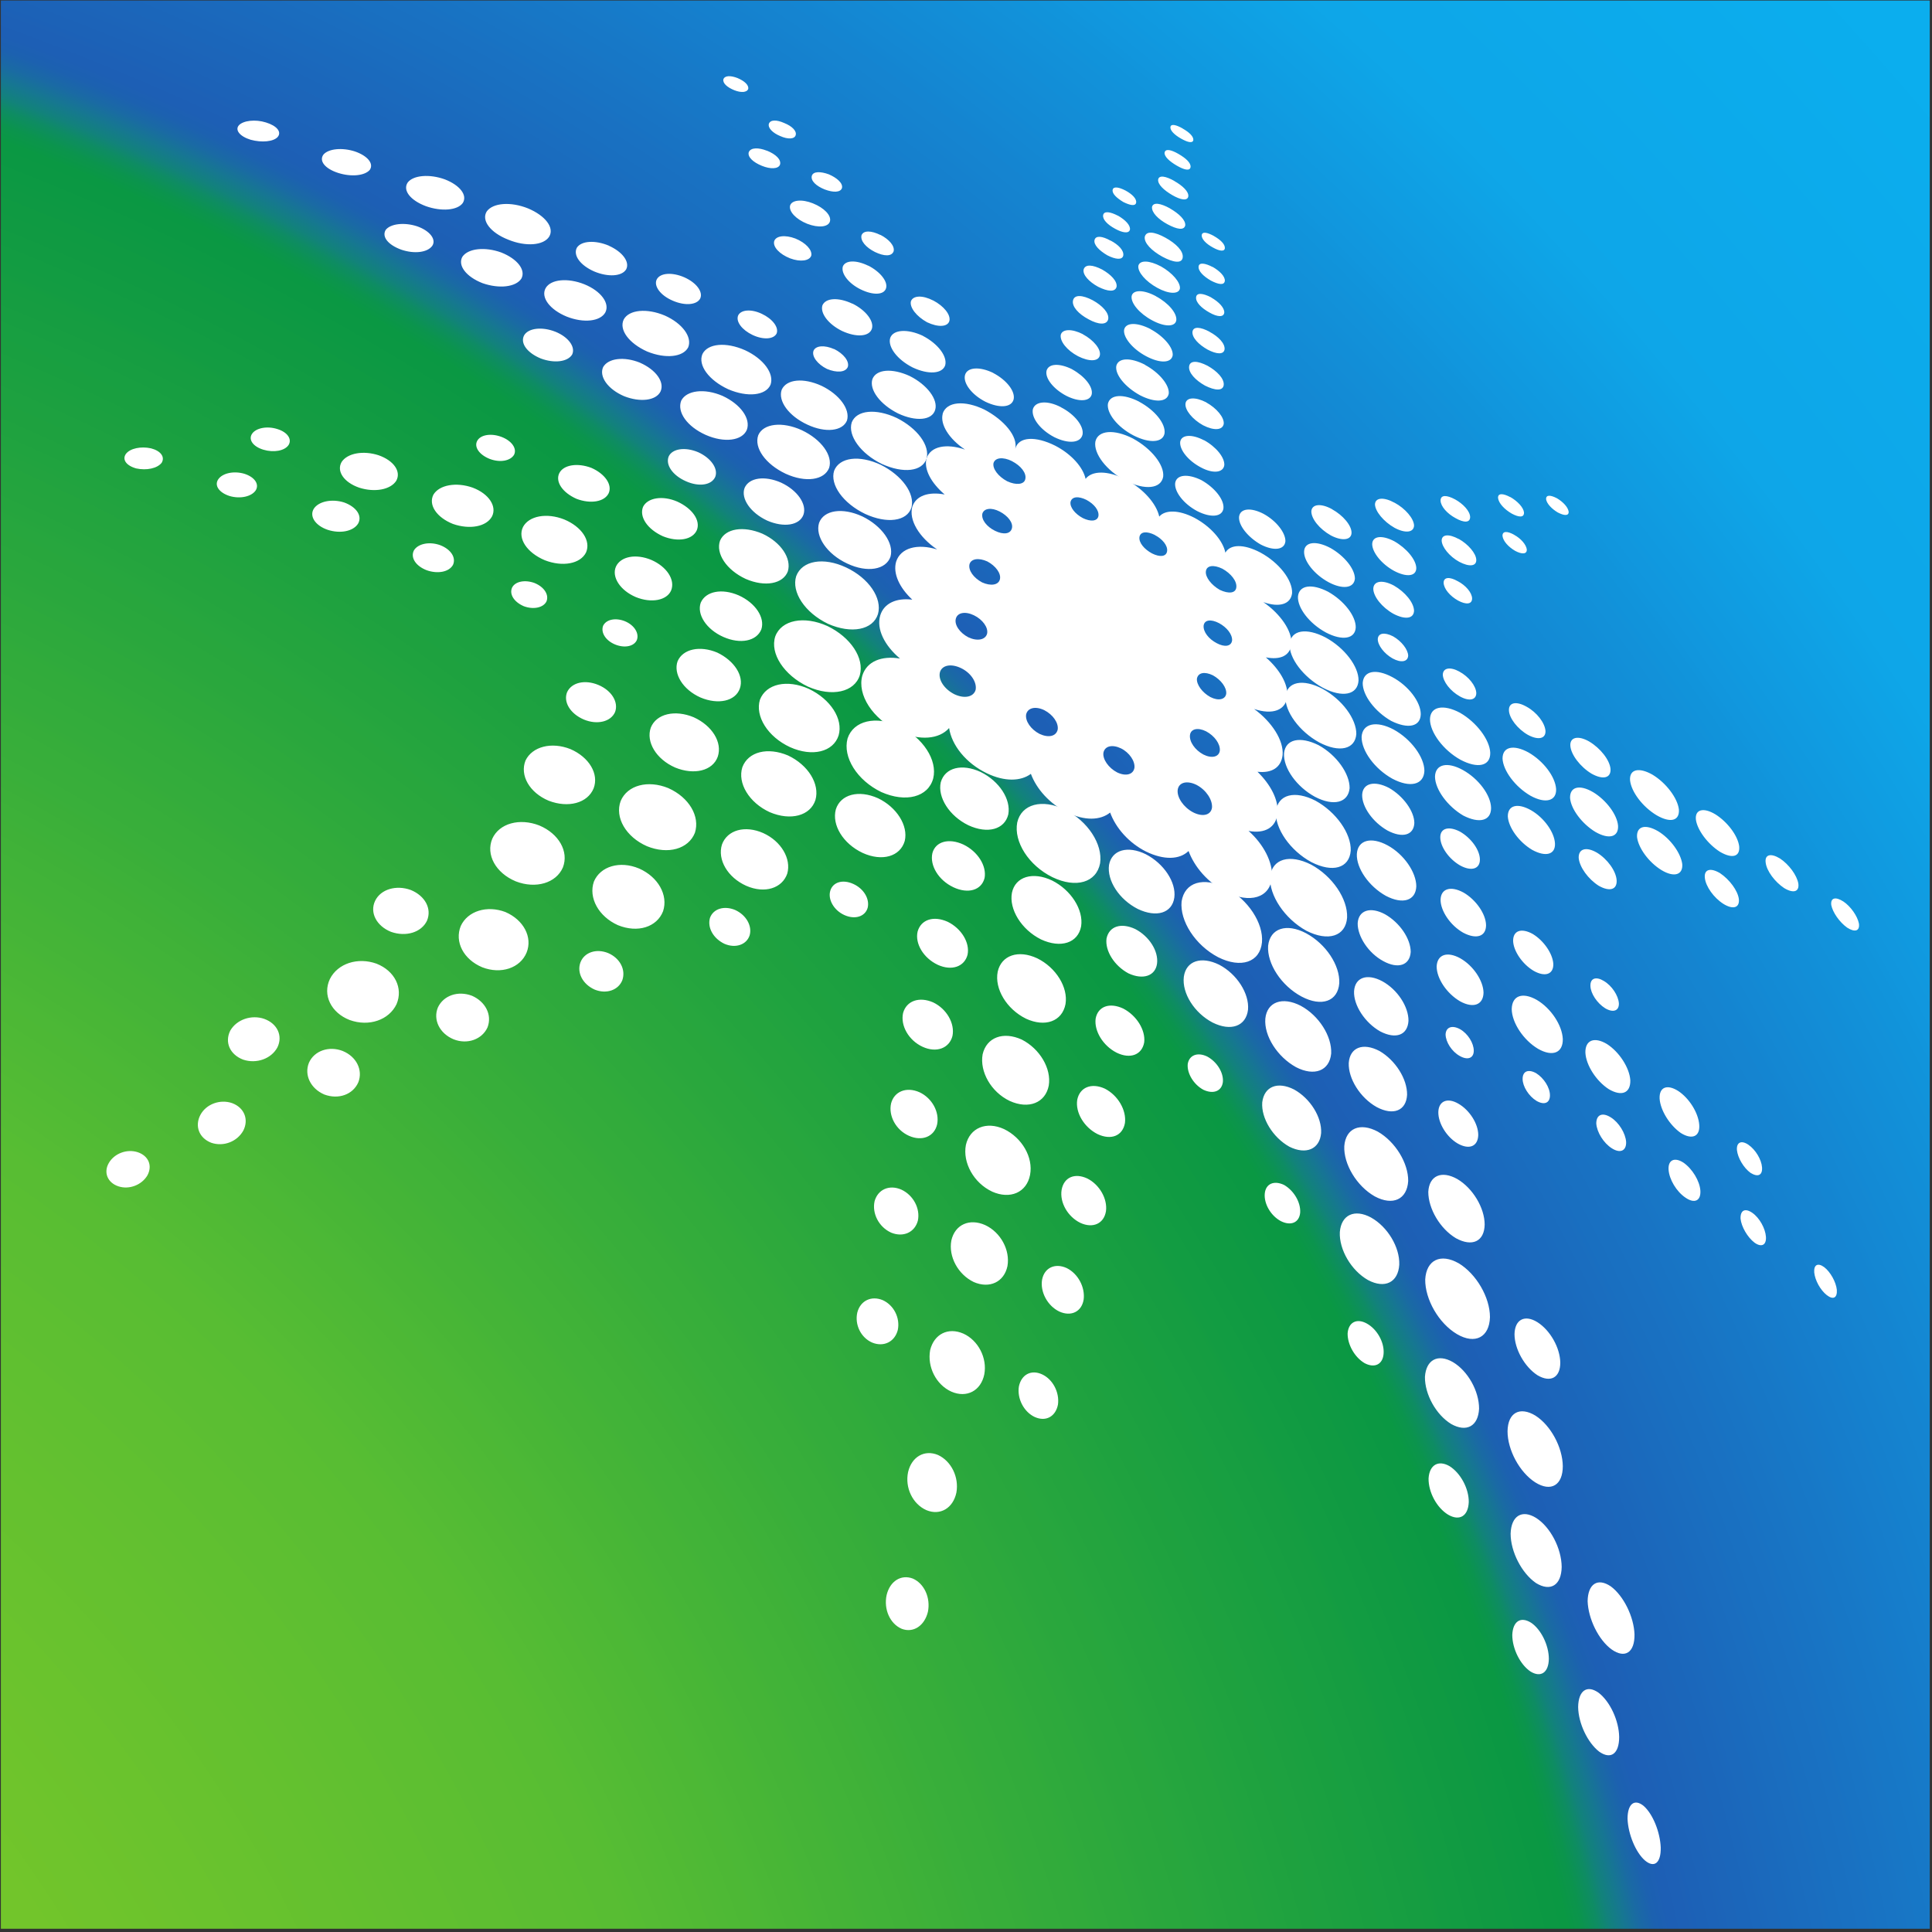 <svg xmlns="http://www.w3.org/2000/svg" version="1.2" viewBox="0 0 1569 1569"><rect x="0" y="0" width="1569" height="1569" fill="#333333" stroke="none"/><defs><clipPath id="a" clipPathUnits="userSpaceOnUse"><path d="M.7.43h1566.49v1565.92H.7V.43Z"/></clipPath><clipPath id="b" clipPathUnits="userSpaceOnUse"><path d="M682.42 2342.85 2343.64 885.01 885.48-775.84-775.74 681.99 682.42 2342.85Z"/></clipPath><radialGradient id="c" cx="-730.073" cy="2038.158" r="3026.468" gradientUnits="userSpaceOnUse"><stop offset="0" stop-color="#73c52a"/><stop offset=".25" stop-color="#73c52a"/><stop offset=".273" stop-color="#73c52a"/><stop offset=".293" stop-color="#72c52b"/><stop offset=".297" stop-color="#72c52b"/><stop offset=".301" stop-color="#71c52b"/><stop offset=".305" stop-color="#70c42b"/><stop offset=".309" stop-color="#6fc42c"/><stop offset=".313" stop-color="#6fc42c"/><stop offset=".316" stop-color="#6ec42c"/><stop offset=".32" stop-color="#6dc42c"/><stop offset=".324" stop-color="#6dc32c"/><stop offset=".328" stop-color="#6cc32d"/><stop offset=".332" stop-color="#6bc32d"/><stop offset=".336" stop-color="#6ac32d"/><stop offset=".34" stop-color="#6ac32d"/><stop offset=".344" stop-color="#69c22e"/><stop offset=".348" stop-color="#68c22e"/><stop offset=".352" stop-color="#68c22e"/><stop offset=".355" stop-color="#67c22e"/><stop offset=".359" stop-color="#66c12e"/><stop offset=".363" stop-color="#65c12f"/><stop offset=".367" stop-color="#65c12f"/><stop offset=".371" stop-color="#64c12f"/><stop offset=".375" stop-color="#63c12f"/><stop offset=".379" stop-color="#63c030"/><stop offset=".383" stop-color="#62c030"/><stop offset=".387" stop-color="#61c030"/><stop offset=".391" stop-color="#60c030"/><stop offset=".395" stop-color="#60c030"/><stop offset=".398" stop-color="#5fbf31"/><stop offset=".402" stop-color="#5ebf31"/><stop offset=".406" stop-color="#5ebf31"/><stop offset=".41" stop-color="#5dbf31"/><stop offset=".414" stop-color="#5cbe32"/><stop offset=".418" stop-color="#5bbe32"/><stop offset=".422" stop-color="#5bbe32"/><stop offset=".426" stop-color="#5abe32"/><stop offset=".43" stop-color="#59be32"/><stop offset=".434" stop-color="#58bd33"/><stop offset=".438" stop-color="#58bd33"/><stop offset=".441" stop-color="#56bd33"/><stop offset=".445" stop-color="#55bc34"/><stop offset=".449" stop-color="#54bb34"/><stop offset=".453" stop-color="#52bb34"/><stop offset=".457" stop-color="#51ba34"/><stop offset=".461" stop-color="#50b935"/><stop offset=".465" stop-color="#4eb935"/><stop offset=".469" stop-color="#4db835"/><stop offset=".473" stop-color="#4cb836"/><stop offset=".477" stop-color="#4ab736"/><stop offset=".48" stop-color="#49b636"/><stop offset=".484" stop-color="#48b636"/><stop offset=".488" stop-color="#46b537"/><stop offset=".492" stop-color="#45b437"/><stop offset=".496" stop-color="#44b437"/><stop offset=".5" stop-color="#42b338"/><stop offset=".504" stop-color="#41b338"/><stop offset=".508" stop-color="#40b238"/><stop offset=".512" stop-color="#3fb138"/><stop offset=".516" stop-color="#3db139"/><stop offset=".52" stop-color="#3cb039"/><stop offset=".523" stop-color="#3baf39"/><stop offset=".527" stop-color="#39af3a"/><stop offset=".531" stop-color="#38ae3a"/><stop offset=".535" stop-color="#37ae3a"/><stop offset=".539" stop-color="#36ad3a"/><stop offset=".543" stop-color="#34ac3b"/><stop offset=".547" stop-color="#33ac3b"/><stop offset=".551" stop-color="#32ab3b"/><stop offset=".555" stop-color="#31ab3b"/><stop offset=".559" stop-color="#2faa3c"/><stop offset=".563" stop-color="#2ea93c"/><stop offset=".566" stop-color="#2da93c"/><stop offset=".57" stop-color="#2ca83d"/><stop offset=".574" stop-color="#2aa73d"/><stop offset=".578" stop-color="#29a73d"/><stop offset=".582" stop-color="#28a63d"/><stop offset=".586" stop-color="#27a63e"/><stop offset=".59" stop-color="#25a53e"/><stop offset=".594" stop-color="#24a43e"/><stop offset=".598" stop-color="#23a43e"/><stop offset=".602" stop-color="#22a33f"/><stop offset=".605" stop-color="#20a33f"/><stop offset=".609" stop-color="#1fa23f"/><stop offset=".613" stop-color="#1ea13f"/><stop offset=".617" stop-color="#1da140"/><stop offset=".621" stop-color="#1ca040"/><stop offset=".625" stop-color="#1aa040"/><stop offset=".629" stop-color="#199f40"/><stop offset=".633" stop-color="#189f41"/><stop offset=".637" stop-color="#179e41"/><stop offset=".641" stop-color="#169d41"/><stop offset=".645" stop-color="#159d41"/><stop offset=".648" stop-color="#139c42"/><stop offset=".652" stop-color="#129c42"/><stop offset=".656" stop-color="#119b42"/><stop offset=".66" stop-color="#109a42"/><stop offset=".664" stop-color="#0f9a42"/><stop offset=".668" stop-color="#0e9943"/><stop offset=".672" stop-color="#0c9943"/><stop offset=".676" stop-color="#0b9843"/><stop offset=".68" stop-color="#0a9843"/><stop offset=".684" stop-color="#0b944d"/><stop offset=".688" stop-color="#0e8c63"/><stop offset=".691" stop-color="#12827b"/><stop offset=".695" stop-color="#167791"/><stop offset=".699" stop-color="#1a6aa4"/><stop offset=".703" stop-color="#1c61b0"/><stop offset=".707" stop-color="#1d5fb5"/><stop offset=".711" stop-color="#1d60b6"/><stop offset=".715" stop-color="#1c62b7"/><stop offset=".719" stop-color="#1c63b8"/><stop offset=".723" stop-color="#1c65b9"/><stop offset=".727" stop-color="#1b66ba"/><stop offset=".73" stop-color="#1b67bb"/><stop offset=".734" stop-color="#1b69bc"/><stop offset=".738" stop-color="#1a6abd"/><stop offset=".742" stop-color="#1a6cbe"/><stop offset=".746" stop-color="#1a6dbf"/><stop offset=".75" stop-color="#196fc0"/><stop offset=".754" stop-color="#1970c1"/><stop offset=".758" stop-color="#1971c2"/><stop offset=".762" stop-color="#1873c3"/><stop offset=".766" stop-color="#1874c4"/><stop offset=".77" stop-color="#1876c5"/><stop offset=".773" stop-color="#1777c6"/><stop offset=".777" stop-color="#1778c7"/><stop offset=".781" stop-color="#177ac8"/><stop offset=".785" stop-color="#167bca"/><stop offset=".789" stop-color="#167dcb"/><stop offset=".793" stop-color="#167ecc"/><stop offset=".797" stop-color="#1580cd"/><stop offset=".801" stop-color="#1581ce"/><stop offset=".805" stop-color="#1583cf"/><stop offset=".809" stop-color="#1584d0"/><stop offset=".813" stop-color="#1485d1"/><stop offset=".816" stop-color="#1487d2"/><stop offset=".82" stop-color="#1488d3"/><stop offset=".824" stop-color="#138ad4"/><stop offset=".828" stop-color="#138bd5"/><stop offset=".832" stop-color="#138dd6"/><stop offset=".836" stop-color="#128ed7"/><stop offset=".84" stop-color="#1290d8"/><stop offset=".844" stop-color="#1291d9"/><stop offset=".848" stop-color="#1193da"/><stop offset=".852" stop-color="#1194db"/><stop offset=".855" stop-color="#1196dd"/><stop offset=".859" stop-color="#1197de"/><stop offset=".863" stop-color="#1099df"/><stop offset=".867" stop-color="#109ae0"/><stop offset=".871" stop-color="#109ce1"/><stop offset=".875" stop-color="#0f9de2"/><stop offset=".879" stop-color="#0f9fe3"/><stop offset=".883" stop-color="#0fa0e4"/><stop offset=".887" stop-color="#0fa2e5"/><stop offset=".891" stop-color="#0ea3e6"/><stop offset=".895" stop-color="#0ea5e7"/><stop offset=".898" stop-color="#0ea6e8"/><stop offset=".902" stop-color="#0ea6e8"/><stop offset=".906" stop-color="#0da7e9"/><stop offset=".91" stop-color="#0da7e9"/><stop offset=".914" stop-color="#0da7e9"/><stop offset=".918" stop-color="#0da7e9"/><stop offset=".922" stop-color="#0da8e9"/><stop offset=".926" stop-color="#0da8ea"/><stop offset=".93" stop-color="#0da8ea"/><stop offset=".934" stop-color="#0da9ea"/><stop offset=".938" stop-color="#0da9ea"/><stop offset=".941" stop-color="#0da9eb"/><stop offset=".945" stop-color="#0caaeb"/><stop offset=".949" stop-color="#0caaeb"/><stop offset=".953" stop-color="#0caaeb"/><stop offset=".957" stop-color="#0cabeb"/><stop offset=".961" stop-color="#0cabec"/><stop offset=".965" stop-color="#0cabec"/><stop offset=".969" stop-color="#0cabec"/><stop offset=".973" stop-color="#0cacec"/><stop offset=".977" stop-color="#0caced"/><stop offset=".98" stop-color="#0caced"/><stop offset=".984" stop-color="#0baded"/><stop offset=".988" stop-color="#0baded"/><stop offset=".992" stop-color="#0baded"/><stop offset=".996" stop-color="#0baeee"/><stop offset="1" stop-color="#0baeee"/></radialGradient></defs><g clip-path="url(#a)"><g clip-path="url(#b)"><path fill="url(#c)" d="M682.42 2342.85-775.74 681.99 885.48-775.84 2343.64 885.01 682.42 2342.85Z"/></g></g><path fill="#fff" d="M864.85 657.52c18.59 9.29 30.83 28.1 28.56 43.51-2.94 15.63-19.49 20.62-38.75 11.33-19.27-9.52-31.51-28.78-28.56-44.42 3.41-14.94 20.17-19.48 38.75-10.42m55.3-301.35c14.97 8.15 25.61 21.52 24.48 31.04-1.81 9.75-14.74 11.1-30.6 3.17-15.41-8.15-26.06-21.98-24.47-31.72 2.04-9.29 15.18-10.43 30.59-2.5m4.99-29.9c12.7 6.79 21.53 17.67 20.62 25.6-1.31 7.71-12.23 8.39-25.15 1.81-13.14-6.79-21.99-18.13-20.85-25.83 1.81-7.71 12.69-8.15 25.38-1.64m4.76-29.85c11.79 6.35 19.94 16.54 19.26 23.34-1.31 7.02-11.33 7.48-23.34 1.31-12.01-6.57-20.4-16.77-19.27-23.79 1.65-6.79 11.57-7.02 23.35-.99m4.53-28.87c10.87 5.88 18.59 15.17 17.91 21.3-1.16 6.34-10.43 6.57-21.54.65-11.1-5.88-18.8-15.4-17.9-21.52 1.32-6.12 10.66-6.12 21.53-.5m4.31-26.67c10.19 5.44 17.22 13.83 16.54 19.49-.82 5.44-9.29 5.65-19.72 0-10.19-5.45-17.45-14.05-16.54-19.72 1.15-5.21 9.75-5.21 19.72.17m4.08-24.19c9.29 5.22 15.87 12.93 15.41 17.91-.83 4.75-8.83 4.75-18.36-.5-9.52-5.21-16.08-12.91-15.41-17.9 1.15-4.75 8.83-4.54 18.36.49m3.62-23.33c8.62 4.75 14.74 10.87 14.05 16.08-.66 5.21-7.72 4.08-16.55-.66-8.61-4.75-14.96-11.1-14.27-16.08 1.15-5.21 8.16-4.08 16.77.66m3.63-23.79c7.48 4.3 12.91 9.52 12.47 13.82-.99 4.31-6.8 3.18-14.51-.98-7.48-4.08-12.91-9.52-12.47-14.05.99-4.07 7.03-2.94 14.51 1.16m3.62-22.16c6.81 3.85 11.8 8.62 11.34 12.46-.66 3.85-6.12 2.95-12.93-.98-7.02-4.08-12.01-8.83-11.56-12.7.66-3.84 6.35-2.71 13.14 1.15m3.41-21.91c5.89 3.4 10.2 7.25 9.76 10.66-.5 3.4-5.22 2.26-11.1-1.16-5.89-3.4-10.43-7.48-9.97-10.65.66-3.4 5.44-2.27 11.33 1.15m3.38-20.62c5.22 2.95 8.84 6.35 8.62 9.29-.49 2.95-4.75 1.81-9.96-1.15-5.22-2.94-9.07-6.58-8.62-9.52.49-2.71 4.75-1.64 9.96 1.32M845.36 762.88c-15.87-7.92-26.06-24.47-23.56-37.84 2.71-13.13 16.99-17.44 32.63-9.96 15.41 7.71 25.61 23.79 23.57 37.16-2.5 13.6-16.55 18.13-32.64 10.65m-12.23 64.34c-15.64-7.71-25.61-24.24-22.89-38.06 2.94-13.37 16.77-18.13 32.18-10.87 15.18 7.48 25.15 23.56 22.89 37.16-2.72 14.04-16.55 19.03-32.18 11.79m-13.15 66.83c-15.18-7.26-24.47-23.8-21.98-37.84 3.17-13.83 16.77-18.81 31.73-12.01 14.73 7.48 24.25 23.57 21.98 37.39-2.71 14.04-16.31 19.48-31.73 12.46m-14.28 73.63c-14.96-7.02-24.02-23.56-21.3-37.83 3.17-14.05 16.77-19.49 31.05-12.91 14.5 7.02 23.79 22.88 21.08 37.16-2.72 14.27-16.09 20.16-30.83 13.6m-14.96 73.4c-12.69-6.12-20.62-20.62-18.13-33.76 2.95-12.93 14.74-18.13 27.43-12.47 12.69 5.89 20.4 20.4 18.13 33.31-2.71 12.93-14.51 18.58-27.43 12.93m-18.13 89.03c-12.46-5.65-19.71-20.16-17.22-33.76 3.17-12.9 14.51-18.8 26.97-13.36 12.01 5.44 19.49 19.71 17 33.08-2.72 13.36-14.28 19.48-26.75 14.04m-20.16 96.3c-11.34-4.98-17.68-18.35-14.97-31.04 2.94-12.46 13.37-18.35 24.25-13.83 10.87 4.99 17.22 18.13 14.96 30.59-2.71 12.69-13.14 18.81-24.25 14.27m-20.17 96.31c-9.52-4.08-14.73-15.87-12.23-27.42 2.71-11.33 11.79-16.99 21.3-13.36 9.29 4.07 14.51 15.63 12.24 26.96-2.72 11.33-11.8 17.45-21.31 13.83m198.31-629c14.5 7.48 24.7 22.65 23.11 35.12-1.8 12.69-14.5 16.54-29.68 9.29-15.18-7.71-25.16-23.11-23.35-35.8 2.27-12.24 15.18-15.87 29.92-8.62m65.04 27.19c17.91 9.52 30.6 28.78 29.24 44.42-1.65 16.08-17 21.3-35.58 12-18.59-9.75-31.28-29.46-29.69-45.32 2.5-15.64 17.67-20.16 36.03-11.1m449.87-23.79c-7.48-4.53-12.47-3.17-11.56 3.41.82 6.79 7.48 15.63 14.96 20.62 7.49 4.53 12.47 3.17 11.57-3.64-1.16-6.79-7.72-15.63-14.95-20.39m-52.37-35.8c-9.76-5.88-16.78-4.07-15.87 4.31 1.15 8.39 9.52 19.71 19.49 26.06 9.96 5.89 16.54 4.08 15.64-4.54-1.15-8.61-9.53-19.71-19.27-25.83m-146.17 488.29c-12.7-7.69-22.44-2.5-22.67 12.69 0 15.18 9.76 33.31 22.44 41.47 12.93 8.15 22.44 2.27 22.44-13.14-.17-15.18-9.74-33.08-22.21-41.01m-62.33-123.72c-14.73-8.39-26.29-2.72-27.19 13.13-.17 16.08 10.89 35.58 25.83 44.41 14.74 8.62 26.29 2.5 26.75-13.82 0-16.08-11.1-35.12-25.39-43.74M1118.91 919c-14.51-7.71-26.06-2.71-27.2 11.79-.65 14.5 9.97 32.4 24.71 40.78 14.73 7.93 26.29 2.5 27.19-12.46.17-14.5-10.42-31.95-24.7-40.1m-40.34-438.45c-13.14-6.79-23.57-5.44-24.48 3.85-.49 9.29 9.3 21.98 22.67 29.23 13.37 7.02 23.79 5.21 24.25-4.08.16-9.29-9.53-21.75-22.44-29m267.88 194.41c-10.2-5.89-17.45-4.08-17 4.75.99 8.83 9.52 20.62 19.95 26.96 10.19 6.12 17.45 3.85 16.77-4.98-1.15-8.83-9.53-20.62-19.72-26.73m-52.81-31.72c-10.87-6.35-18.81-4.31-18.58 4.75.66 9.06 9.75 21.07 20.62 27.64 11.1 6.35 18.81 4.08 18.36-4.98-.66-9.06-9.75-21.07-20.4-27.42m-105.61-17.89c-12.69-7.02-22.43-4.75-22.66 5.44.16 10.42 10.2 24.02 22.89 31.49 13.14 6.79 22.66 4.31 22.66-6.11-.16-10.43-10.19-23.8-22.89-30.82m53.26-14.28c-12-6.57-21.07-4.75-21.07 4.99.49 9.75 10.19 22.88 22.66 30.13 12.23 6.79 21.3 4.31 20.85-5.44-.66-9.97-10.2-22.66-22.44-29.68m-55.52-32.17c-13.6-7.25-24.25-5.22-24.48 5.21 0 10.65 10.87 25.15 24.7 32.85 14.05 7.48 24.48 5.22 24.25-5.65-.49-10.66-11.1-24.7-24.47-32.4m-53.94 13.58c-14.05-7.48-25.38-4.98-26.06 5.89-.17 11.33 10.65 26.06 24.93 33.99 14.5 7.71 25.6 4.98 26.06-6.35 0-11.1-10.87-25.83-24.93-33.53m-75.47 224.32c-14.95-7.71-27.42-3.17-28.78 10.43-1.15 14.04 9.75 31.04 24.93 39.42 14.95 7.71 27.19 2.94 28.55-11.1.66-14.04-9.96-30.81-24.7-38.74m4.31-58.92c-15.87-8.39-29.24-4.08-30.83 10.19-.98 14.51 10.66 32.41 27.2 41.24 16.31 8.62 29.46 3.85 30.59-10.87.66-14.5-10.87-31.94-26.96-40.55m4.07-55.75c-17.45-8.83-31.72-4.75-33.31 9.96-.82 14.97 11.79 33.99 29.46 43.73 17.68 9.06 31.96 4.54 33.09-10.65.66-15.18-12-33.76-29.24-43.05m3.63-51.88c-16.77-8.61-30.59-5.21-32.18 8.62-.99 13.83 11.56 31.95 28.78 41.24 17.23 8.83 30.82 4.98 31.96-9.29.49-14.04-12.01-31.5-28.56-40.56m2.49-45.1c-14.95-7.48-26.96-4.98-28.1 6.58-.66 12 10.2 27.19 25.16 35.35 15.18 7.92 26.97 4.75 28.1-7.03.16-11.78-10.66-26.96-25.16-34.89m3.18-45.78c-15.87-8.38-28.79-5.89-30.14 6.12-.66 12.23 11.33 28.55 27.42 37.38 16.31 8.62 29.23 5.66 30.14-6.79.16-12.23-11.56-28.09-27.42-36.7m2.49-41.7c-15.64-8.16-28.1-6.12-29.24 5.21-.65 11.33 11.1 26.96 26.97 35.58 15.87 8.38 28.33 5.88 29.01-5.89.17-11.33-11.33-26.51-26.74-34.9M975.68 389.93c-11.1-5.45-20.17-4.54-21.3 2.27-.83 7.02 6.79 16.99 17.9 22.88 11.1 5.67 20.4 4.75 21.3-2.27.66-7.02-7.02-16.76-17.9-22.88Zm2.04-32.4c-9.97-5.22-18.36-4.54-19.27 1.31-.65 6.35 6.35 15.18 16.55 20.62 9.96 5.44 18.36 4.54 19.26-1.64.5-6.12-6.58-14.95-16.54-20.4m1.81-30.71c-8.83-4.54-16.08-4.08-16.77.99-.66 5.21 5.67 12.92 14.28 17.67 8.83 4.54 15.87 4.08 16.77-1.15.49-5.21-5.68-12.69-14.28-17.45m1.13-29.74c-7.92-4.08-14.27-4.54-14.96.49-.66 5.21 5.21 11.33 12.92 15.64 8.16 4.08 14.51 4.54 15.18-.49.5-5.22-5.44-11.33-13.14-15.64Zm1.59-27.65c-7.25-3.84-13.14-4.53-13.83 0-.49 4.76 4.98 10.43 12.24 14.51 7.25 3.84 13.14 4.3 13.83-.17.49-4.75-4.99-10.42-12.24-14.27m1.36-27.93c-6.58-3.41-11.79-4.08-12.24-.17-.49 4.08 4.31 8.83 10.87 12.47 6.35 3.63 11.57 4.07 12.01 0 .16-3.85-4.31-8.62-10.66-12.24m1.15-24.76c-6.12-3.18-10.87-3.85-11.33-.5-.49 3.85 4.08 8.16 9.97 11.56 6.12 3.18 10.87 4.08 11.33.17.16-3.62-4.08-7.93-9.97-11.33m1.14-25.05c-5.45-2.95-9.52-3.85-9.97-.66-.16 3.17 3.62 7.02 9.06 9.96 5.22 2.95 9.53 3.64 9.76.5.16-3.18-3.62-6.79-8.84-9.75m-69.36 598.81c11.79 5.44 21.75 2.03 23.11-7.93 1.32-10.19-6.34-22.2-17.67-28.1-11.57-5.44-21.31-2.27-23.35 7.72-1.31 9.96 6.35 22.2 17.91 28.32m-9.75 64.34c11.1 5.44 20.63 1.81 22.44-8.39 1.15-9.96-6.12-21.75-17-27.41-11.1-5.22-20.62-1.81-22.44 8.15-1.31 9.96 5.89 21.98 17 27.65m-15.41 66.16c11.1 5.21 20.4 1.31 22.21-9.06 1.32-10.43-5.66-22.43-16.31-27.87-10.87-4.98-20.4-1.15-22.44 9.06-1.64 10.42 5.67 22.43 16.54 27.87m-14.05 72.05c10.2 4.75 19.26.66 20.85-9.52 1.32-9.96-5.21-21.52-15.18-26.51-10.2-4.75-19.04-.98-20.85 9.29-1.64 10.2 4.98 21.75 15.18 26.74m-17 72.05c9.52 4.31 18.13.17 19.72-9.75 1.31-9.96-4.54-21.07-13.83-25.6-9.52-4.31-18.13-.16-19.94 9.52-1.65 9.96 4.52 21.3 14.04 25.83m-19.93 85.65c9.06 4.08 17-.49 18.81-10.19 1.31-9.74-4.08-20.39-12.91-24.47-8.85-4.08-16.77.16-18.81 9.75-1.65 9.96 4.08 20.84 12.91 24.92m290.32-600.9c-13.15-7.03-23.35-5.22-24.03 4.75-.16 9.96 9.97 23.34 23.12 30.81 13.6 6.79 23.79 4.76 24.02-5.44 0-9.96-9.96-23.11-23.11-30.13m-2.73 89.96c-11.77-6.12-21.3-3.85-21.75 5.66-.17 9.75 8.62 22.2 20.62 29 12.01 6.35 21.31 3.85 21.76-6.12 0-9.52-9.06-21.98-20.63-28.55m-1.13 46.68c-13.37-7.25-24.25-4.3-24.93 7.03-.49 11.55 9.76 26.28 23.57 33.98 13.83 7.25 24.25 3.85 24.71-7.71 0-11.33-9.97-26.05-23.35-33.31m-6.57 167.01c-13.37-7.02-24.02-2.95-24.93 9.73-.49 12.69 9.29 28.32 22.66 35.8 13.6 7.25 24.03 2.94 24.71-9.96.16-12.93-9.53-28.1-22.44-35.58m221.87-224.31c-11.1-6.35-19.03-4.54-18.35 4.54.98 9.29 10.19 21.52 21.53 28.32 11.33 6.58 18.81 4.54 18.13-4.75-1.15-9.29-10.43-21.53-21.31-28.1m-162.26 476.95c-12.24-7.02-21.76-1.81-22.67 12-.16 14.27 9.06 30.81 21.31 38.29 12.46 7.02 21.98 1.81 22.66-12.46 0-14.27-9.06-30.59-21.3-37.84m67.76 126.67c-11.56-7.25-20.4-1.81-20.85 12.69 0 14.73 9.06 32.17 20.62 40.11 11.79 7.25 20.62 1.81 20.85-13.14-.16-14.95-9.06-32.18-20.62-39.65m-134.17-244.04c-13.37-7.25-24.25-2.27-25.38 11.79-.66 14.27 9.29 31.27 22.89 38.97 13.6 7.25 24.47 2.04 25.38-12.46.49-14.28-9.52-30.82-22.89-38.29m-62.55-104.01c-13.37-6.79-24.25-2.5-25.84 10.42-.98 12.91 8.62 28.55 21.99 36.03 13.6 6.79 24.7 2.03 25.83-11.1.66-12.91-8.83-28.1-21.98-35.35M990.18 783.5c-14.73-7.25-26.97-3.17-28.78 9.75-1.64 13.37 8.62 29.46 23.34 37.16 14.97 7.48 27.2 2.95 28.79-10.42 1.15-13.14-9.07-29.01-23.35-36.48m132.36 13.36c-12.24-6.58-22.21-3.17-22.89 8.16-.5 11.33 8.83 25.6 21.3 32.62 12.7 6.58 22.21 2.95 22.89-8.61.16-11.33-8.83-25.38-21.3-32.18m-42.16-351.87c-11.56-6.12-20.85-4.99-21.3 2.71-.49 7.71 8.16 18.81 19.94 25.15 11.56 6.12 20.63 4.75 21.31-2.94 0-7.93-8.62-18.58-19.95-24.93m210.32 157.26c-9.06-5.22-15.87-3.62-15.41 3.4.49 7.25 8.16 17.22 17.22 22.66 9.29 5.21 15.87 3.62 15.41-3.85-.66-7.25-8.15-16.77-17.22-22.2m-102.21 122.57c-10.43-5.66-18.36-3.18-18.59 5.88 0 9.06 7.93 20.85 18.36 26.74 10.66 5.66 18.58 3.17 18.58-6.12-.16-9.06-8.15-20.61-18.35-26.51m-4.99 232.71c-12.91-7.25-22.89-2.71-23.57 10.42 0 13.6 9.52 29.91 22.44 37.62 13.14 7.25 23.11 2.71 23.34-11.1 0-13.37-9.52-29.46-22.21-36.94m-58.7-215.03c-11.79-6.35-21.53-3.4-22.21 7.25-.16 10.66 8.62 24.25 20.85 30.82 12.01 6.57 21.53 3.4 22.21-7.48 0-10.66-8.83-23.79-20.85-30.59m123.29 69.56c-11.56-6.57-20.17-3.63-20.4 7.48.17 11.1 9.53 25.15 21.31 32.18 11.79 6.79 20.39 3.4 20.17-7.93-.5-11.1-9.52-24.92-21.08-31.72m50.09 562.6c-9.3-6.58-16.32-1.81-16.55 11.56.17 13.36 7.72 29 17 36.25 9.52 6.79 16.32 1.81 16.32-11.79-.17-13.37-7.49-29-16.78-36.03m-54.84-716.67c-10.87-6.12-18.81-4.08-18.81 4.98.49 9.06 9.06 20.84 19.72 27.19 11.1 6.11 19.04 3.84 18.58-5.22-.49-9.06-8.83-20.84-19.49-26.96m-217.11-240.63c-10.43-5.44-19.04-4.53-19.95 2.27-.65 7.02 7.26 16.77 17.68 22.66 10.66 5.44 19.27 4.31 19.95-2.71.16-6.79-7.26-16.54-17.68-22.21m106.06 22.2c-9.96-5.21-17.68-4.31-17.9 2.27 0 6.79 7.71 16.31 17.68 21.75 10.19 5.44 18.13 4.54 18.13-2.27-.17-6.79-7.93-16.08-17.91-21.75m107.43 134.36c-8.39-4.75-14.51-3.4-14.28 2.95.17 6.34 7.02 15.17 15.41 19.94 8.39 4.53 14.51 3.17 14.28-3.18-.5-6.57-7.03-15.17-15.41-19.71m-53.72 204.38c-10.65-5.89-18.81-3.17-19.26 6.58 0 9.75 8.16 21.98 19.04 28.32 10.66 5.89 18.81 2.95 19.03-7.02-.16-9.75-8.38-21.98-18.81-27.87m58.93-19.72c-9.29-5.21-16.09-2.94-16.09 5.44.17 8.16 7.49 19.03 16.78 24.47 9.29 5.21 16.08 2.72 15.87-5.65-.5-8.39-7.7-18.81-16.55-24.25m60.05 89.26c-10.2-6.11-17.68-3.17-17.46 7.02.5 10.2 8.84 23.12 19.04 29.69 10.43 6.11 17.68 3.17 17.45-7.26-.65-10.19-9.06-23.11-19.03-29.45m92.01-138.67c-7.93-4.75-13.14-3.17-12.47 3.64.66 7.02 7.26 16.31 15.18 21.3 7.72 4.75 13.14 3.17 12.47-3.85-.82-7.02-7.71-16.08-15.18-21.07m-264.48-300.92c-8.62-4.75-15.64-4.31-15.87 1.32.16 5.65 7.02 14.04 15.87 19.03 8.83 4.75 15.64 3.85 15.87-1.81-.16-5.66-7.02-13.83-15.87-18.58m-.45 67.34c-9.3-4.99-16.55-3.85-16.78 2.5 0 6.34 7.03 15.17 16.32 20.39 9.52 4.98 16.54 4.07 16.77-2.5-.16-6.58-7.25-15.18-16.31-20.39Zm176.09 812.75c-10.66-7.25-18.58-2.04-18.81 12 .49 14.27 8.83 31.5 19.49 39.2 10.87 7.7 18.81 2.5 18.58-12.23-.49-14.27-8.83-31.27-19.26-38.98m-226.41-874.83c-9.06-4.98-16.31-4.08-16.77 1.65-.16 6.11 6.58 14.5 15.87 19.71 9.06 4.75 16.55 3.85 16.77-2.04.17-5.89-6.79-14.27-15.87-19.26m104.03 261.87c-9.06-4.75-16.1-2.94-16.1 4.54 0 7.7 7.02 17.67 16.1 22.89 9.06 4.98 16.08 2.94 16.08-4.76 0-7.71-7.02-17.44-16.08-22.66m-.68-130.07c-7.49-4.07-13.14-2.94-13.37 2.5.16 5.68 6.11 13.37 13.83 17.68 7.71 4.31 13.37 2.94 13.37-2.72-.17-5.67-6.12-13.36-13.83-17.44m-.68 350.96c-8.83-5.21-16.09-2.27-16.32 6.79-.16 9.06 6.8 20.39 15.87 25.61 9.3 5.21 16.32 2.27 16.55-7.02 0-9.06-7.02-20.17-16.09-25.38m64.12 177.42c-10.19-6.35-18.35-2.27-18.58 9.75 0 12 8.16 26.51 18.58 33.3 10.66 6.35 18.59 2.04 18.59-10.19-.17-12-8.16-26.29-18.59-32.86m-117.16-556.95c-7.03-3.61-12.24-2.71-12.47 2.27 0 4.98 5.21 11.79 12.01 15.64 7.02 3.85 12.46 2.71 12.69-2.27-.16-4.98-5.44-11.79-12.23-15.64m111.95 800.98c-8.38-5.22-14.73-1.15-15.18 9.96 0 11.1 6.35 24.02 14.74 29.68 8.39 5.21 14.73.99 14.96-10.19 0-11.1-6.34-24.02-14.5-29.46m53.47-625.36c-8.62-4.99-14.97-3.18-14.74 4.3.66 7.48 7.71 17.22 16.32 22.66 8.83 4.98 14.96 3.17 14.5-4.54-.49-7.48-7.48-17.22-16.08-22.43m-112.19-254.67c-7.92-4.31-13.83-3.85-13.83 1.31.17 5.21 6.35 12.91 14.28 17.22 8.16 4.31 14.04 3.64 13.83-1.64-.16-5.21-6.58-12.7-14.28-16.99m312.3 294.43c-6.34-4.08-10.42-2.94-9.73 2.94 1.15 5.89 6.58 13.83 12.92 18.35 6.35 4.08 10.43 2.72 9.53-3.4-1.15-5.89-6.58-13.83-12.7-17.9m-134.18 153.86c-9.06-5.67-15.41-2.94-14.97 6.35.66 9.52 8.16 21.52 17.23 27.87 9.06 5.67 15.64 2.94 14.96-6.58-.66-9.75-8.16-21.75-17.22-27.64m-27.88 580.73c-7.48-6.12-13.14-1.81-13.14 10.43.49 12.46 6.58 27.18 14.05 33.76 7.71 6.57 13.14 2.04 12.91-10.43-.5-12.46-6.35-27.19-13.84-33.76m-157.71-275.98c-9.07-5.21-16.32-.98-17 9.97-.17 11.1 6.58 23.79 15.87 29.45 9.29 5.45 16.31 1.15 16.77-10.19.16-10.87-6.58-23.57-15.64-29.23m125.32-394.03c-6.34-3.84-11.1-2.26-10.87 4.08.17 6.12 5.45 14.04 12.01 18.13 6.58 3.85 11.33 2.04 11.1-4.08-.49-6.34-5.67-14.27-12.24-18.12m-120.79-391.09c-6.79-3.63-11.79-3.85-11.79.99.16 4.75 5.44 10.65 12.23 14.27 6.79 3.85 11.79 3.85 11.79-.99-.16-4.75-5.65-10.65-12.23-14.27Zm48.04 28.78c-5.67-3.18-9.73-3.18-9.52.98.49 4.08 4.75 8.83 10.2 12.01 5.44 2.94 9.75 2.94 9.52-1.15-.49-3.85-4.75-8.85-10.2-11.79m-119.66 640.5c-8.16-4.54-14.95-1.15-15.64 7.92-.16 9.06 5.68 19.49 13.83 24.25 8.16 4.31 14.95.98 15.41-8.16.5-9.06-5.42-19.48-13.6-24.01m-67.31-112.61c-8.16-3.85-14.96-.99-15.64 7.25-.66 8.15 4.98 17.9 13.14 22.2 8.16 4.08 14.95 1.15 15.64-7.02.49-8.38-5.21-17.9-13.14-22.43m-62.32-104.23c-7.93-3.85-14.74-1.15-15.87 6.12-.66 7.48 4.75 16.54 12.69 20.84 8.16 3.85 14.97 1.15 15.87-6.35.66-7.48-4.75-16.31-12.69-20.61m246.12-454.3c-5.89-3.17-10.2-3.4-9.97.66.5 4.3 5.22 9.29 11.11 12.69 5.88 3.17 10.19 3.4 9.96-.99-.49-4.07-5.21-9.06-11.1-12.46m37.85 1c-5.21-2.71-8.83-2.94-8.83.66.49 3.64 4.54 7.93 9.52 10.87 5.21 2.71 9.06 2.94 8.83-.66-.49-3.63-4.54-7.92-9.52-10.88m155.47 525.01c-5.67-3.85-9.75-2.04-9.29 4.31.66 6.34 5.44 14.5 11.1 18.58 5.89 3.61 9.75 2.04 9.29-4.54-.49-6.35-5.21-14.27-11.1-18.35m-52.81 14.5c-7.02-4.54-12.46-2.27-12 5.66.49 7.92 6.35 17.9 13.83 22.88 7.25 4.98 12.47 2.5 12.01-5.67-.5-7.93-6.58-17.9-13.84-22.89m-58.92-36.69c-6.79-4.3-11.79-2.27-11.79 4.99.49 7.02 5.88 15.86 12.69 20.16 6.79 4.31 11.79 2.04 11.56-5.21-.49-7.02-5.88-15.87-12.46-19.94m-60.51-35.8c-6.35-3.63-11.1-1.81-11.1 4.54 0 6.12 4.98 14.04 11.33 17.9 6.35 3.64 10.87 1.65 10.87-4.54 0-6.34-4.98-14.04-11.1-17.9Zm-61.87-35.8c-6.58-3.61-11.56-1.64-11.79 4.31.16 6.12 4.98 13.83 11.56 17.45 6.35 3.63 11.33 1.81 11.33-4.31 0-6.12-4.75-13.83-11.1-17.45m237.28 149.1c-5.89-4.08-9.75-2.04-9.52 4.75.66 6.57 5.67 15.17 11.33 19.48 5.67 4.08 9.74 2.04 9.29-4.75-.49-6.79-5.21-15.41-11.1-19.48Zm58.47 44.18c-5.21-3.85-8.62-2.04-8.15 4.31.65 6.34 4.98 14.27 10.19 18.35 5.22 4.08 8.62 2.27 8.16-4.31-.66-6.34-5.21-14.5-10.2-18.35Zm-297.79-557.17c-6.35-3.63-11.33-3.4-11.33 1.32.16 4.98 5.21 10.86 11.79 14.5 6.35 3.4 11.33 3.17 11.33-1.81-.17-4.75-5.21-10.66-11.79-14.04M796.41 626.93c-15.18-7.02-29.01-3.63-32.41 8.39-2.71 12.23 7.03 27.42 22.44 34.89 15.64 7.25 29.46 3.41 32.41-8.83 2.27-12.23-7.25-26.96-22.44-34.44m-65.95-37.17c-19.26-8.83-37.39-4.53-42.15 9.97-4.08 15.17 7.71 33.99 27.42 43.5 19.94 8.83 38.08 4.08 42.15-11.1 3.62-14.94-8.38-33.08-27.42-42.37M288.3 123.01c10.43 3.64 15.41 9.97 12.01 14.95-4.08 4.75-14.97 5.88-25.61 2.5-10.66-3.41-15.88-9.74-12.01-14.95 4.08-4.75 15.18-5.88 25.61-2.5m72.98 22.66c12.23 4.75 18.58 12.91 14.5 19.26-4.31 5.89-17.22 7.02-29.91 2.5-12.7-4.75-19.04-12.92-14.74-19.26 4.54-5.89 17.68-7.02 30.14-2.5m-27.64 577.11c11.56 4.75 17.22 15.17 13.14 24.92-4.53 9.52-17 13.37-29.24 9.06-11.79-4.75-17.45-15.64-12.91-25.15 4.54-9.52 17.22-13.14 29.01-8.83m104.48-52.34c15.64 6.57 24.02 21.07 19.03 33.99-5.44 12.69-21.98 17.67-38.3 11.32-16.31-6.79-24.48-21.75-19.04-34.66 5.68-12.47 22.21-17 38.31-10.66m104.7-30.35c16.77 7.48 25.84 22.88 21.53 36.25-5.21 13.14-21.76 17.9-38.98 10.87-17-7.48-26.29-23.34-21.3-36.71 5.44-12.91 22.2-17.22 38.75-10.43m196.04-334.65c14.04 7.02 23.11 19.04 20.62 27.42-2.5 8.62-15.64 9.73-30.14 2.94-14.51-7.25-23.57-19.26-20.85-27.87 3.17-8.15 16.08-9.06 30.37-2.5M407.06 205.04c13.14 5.21 20.17 14.27 16.31 21.29-4.54 6.8-17.9 8.39-31.5 3.64-13.37-5.21-20.4-14.5-16.31-21.53 4.75-6.79 18.35-8.15 31.5-3.4m67.53 25.83c13.37 5.44 20.85 15.4 17 22.88-4.08 7.25-17.45 8.83-31.28 3.4-13.83-5.65-21.3-15.63-17.22-23.11 4.08-7.25 17.9-8.61 31.5-3.17m112.19 90.63c14.73 6.79 23.11 18.58 19.71 27.64-3.85 8.85-18.35 10.66-33.31 4.08-15.18-6.79-23.57-18.58-19.95-27.87 4.31-8.39 18.82-10.19 33.55-3.85m-46.92-65.26c14.28 6.35 22.44 17.45 19.04 25.83-4.08 7.93-18.36 9.52-33.32 3.41-14.73-6.58-23.11-17.68-19.03-26.06 4.31-7.92 18.81-9.29 33.31-3.17m65.05 28.09c15.18 7.02 24.02 19.03 20.85 28.1-3.85 8.84-18.81 10.42-34.45 3.63-15.64-7.25-24.71-19.49-20.85-28.55 4.31-8.62 19.04-9.96 34.45-3.17m46.23 65.02c15.87 7.48 25.38 20.62 22.21 30.59-3.85 9.96-19.04 12.23-35.35 4.75-16.32-7.71-25.84-21.07-22.21-31.27 4.07-9.52 19.49-11.33 35.35-4.08m-11.11 264.2c16.32 7.72 25.84 23.12 22.22 36.03-4.08 12.93-20.18 17.22-37.17 9.97-16.77-7.72-26.29-23.57-22.21-36.49 4.75-12.69 20.62-16.53 37.16-9.52m16.77-54.14c17.68 8.39 28.11 24.47 24.25 37.84-4.3 13.37-21.3 17.67-39.43 9.52-18.13-8.38-28.56-25.15-24.47-38.52 4.98-12.92 21.98-16.76 39.65-8.84m15.19-50.98c18.81 9.06 30.14 26.06 26.29 39.88-4.31 13.83-22.66 17.9-42.15 9.29-19.49-9.29-31.05-26.96-26.52-40.79 4.98-13.36 23.34-16.99 42.38-8.38m15.18-47.58c18.36 8.61 29.47 24.92 25.84 37.84-4.08 12.9-21.53 16.31-40.57 7.92-18.81-9.06-29.91-25.83-25.83-38.74 4.75-12.7 22.21-15.64 40.56-7.02m13.15-41.47c15.87 7.72 25.83 21.76 22.89 32.63-3.62 10.66-18.81 13.37-35.13 5.67-16.54-7.71-26.29-22.2-22.89-33.08 3.85-10.42 19.04-12.69 35.13-5.21m14.96-41.92c17.22 8.61 27.87 23.33 24.93 34.66-3.62 11.33-19.95 13.37-37.62 5.22-17.91-8.62-28.79-23.8-25.16-35.12 4.31-10.87 20.4-12.93 37.85-4.76m12.92-38.07c16.77 8.39 27.19 22.43 24.25 33.08-3.41 10.42-18.82 12.23-36.27 4.31-17.22-8.39-27.87-23.11-24.47-33.76 3.85-9.97 19.49-11.56 36.49-3.62m133.48-8.62c11.1 5.67 18.81 15.41 17.45 22.2-1.64 6.8-11.33 7.72-22.89 2.04-11.33-5.88-18.81-15.63-17.45-22.65 1.81-6.58 11.79-7.49 22.89-1.65m9.07-30.76c9.96 5.45 17 14.05 15.87 20.17-1.32 5.89-10.2 6.58-20.63 1.32-10.42-5.45-17.45-14.28-16.08-20.4 1.64-5.88 10.42-6.34 20.85-1.15m8.6-28.48c8.83 4.75 14.95 12.23 13.83 17.22-1.15 4.98-8.62 5.21-17.68.65-9.06-4.75-14.96-12.23-14.04-17.44 1.31-4.76 9.06-4.99 17.9-.5m7.92-27.58c7.93 4.31 13.6 10.43 12.7 15.41-1.15 4.98-7.93 4.54-15.87.16-8.16-4.3-13.83-10.42-12.7-15.4 1.15-4.99 7.93-4.31 15.87-.17Zm7.71-24.92c7.25 4.07 12.46 9.52 11.79 14.04-1.15 4.54-7.25 3.85-14.97 0-7.48-4.08-12.69-9.75-11.79-14.04 1.32-4.54 7.48-3.85 14.97 0Zm6.8-23.57c6.57 3.41 11.1 8.16 10.42 12.24-.82 3.84-6.35 3.17-12.91-.17-6.58-3.85-11.33-8.61-10.42-12.46.98-3.85 6.34-3.17 12.91.49m6.11-20.26c5.89 3.4 10.2 7.71 9.74 11.33-.82 3.4-5.89 2.71-12-.66-6.35-3.41-10.43-7.71-9.76-11.1.66-3.62 5.89-2.71 12.01.49m6.13-20.46c5.45 2.95 9.3 6.8 8.62 9.97-.66 2.94-4.98 2.04-10.42-.66-5.22-3.17-9.3-6.79-8.62-9.96.66-2.95 5.21-2.04 10.42.65ZM774.2 720.51c-12-5.65-19.26-17.67-17-27.64 2.5-9.52 13.38-12.46 25.16-7.02 11.79 5.67 19.04 17.45 17.22 27.19-2.5 9.96-13.37 13.14-25.38 7.48m-12.69 62.98c-11.56-5.44-18.58-17.22-16.31-26.96 2.71-9.75 12.92-13.14 24.47-7.93 11.1 5.45 18.13 17 16.09 26.74-2.5 9.75-12.93 13.37-24.25 8.16m-12.24 66.61c-11.33-5.21-18.13-17.22-15.87-27.42 2.71-9.96 13.14-13.6 24.48-8.62 10.87 5.22 17.68 17 15.64 27.19-2.5 9.97-12.93 14.05-24.25 8.85m-11.1 72.28c-10.66-4.75-16.77-16.31-14.51-26.29 2.5-9.75 12.47-13.82 23.12-9.06 10.19 4.76 16.31 16.09 14.27 26.06-2.27 9.97-12.23 14.04-22.89 9.29m-14.5 78.62c-9.96-4.54-15.64-15.63-13.37-25.6 2.71-9.52 12.01-13.6 21.76-9.29 9.75 4.54 15.41 15.4 13.37 25.15-2.5 9.52-11.79 13.83-21.76 9.75m-15.41 89.27c-9.29-4.08-14.27-14.74-12-24.47 2.5-9.52 11.33-13.83 20.62-9.97 9.06 4.08 14.28 14.5 12.24 24.25-2.5 9.73-11.56 14.04-20.85 10.19m-41.03-776.96c14.51 7.02 23.34 19.04 20.63 28.1-3.41 8.61-17.23 10.42-32.19 3.4-15.18-7.02-24.02-19.26-20.85-28.32 3.85-8.62 17.68-9.96 32.41-3.17m-32.86 78.62c13.14 6.11 21.07 17.44 18.13 26.05-3.17 8.62-15.87 10.66-29.46 4.76-13.6-6.35-21.53-17.9-18.36-26.51 3.63-8.39 16.31-10.2 29.69-4.31m-15.19 41.47c15.18 7.02 23.8 20.17 20.63 30.59-3.85 10.19-18.59 12.92-34.22 6.12-15.64-7.25-24.48-20.62-20.85-31.04 4.31-9.97 19.03-12.24 34.44-5.68m-55.75 149.1c14.97 6.79 23.35 20.4 19.49 31.95-4.08 11.56-19.26 15.18-34.67 8.83-15.41-6.79-23.8-20.84-19.72-32.4 4.54-11.33 19.72-14.73 34.9-8.39M428.81 169.24c14.05 5.88 21.53 15.63 17.23 22.88-4.54 7.25-19.04 8.39-33.32 2.5-14.5-5.66-21.98-15.64-17.45-22.89 4.98-7.02 19.49-8.15 33.54-2.49m-18.35 571.44c14.73 6.34 22.2 20.39 17.22 32.85-5.21 12.7-20.85 17.9-36.04 12.01-15.17-6.35-22.66-20.62-17.45-33.54 5.66-12.23 21.31-16.99 36.27-11.33M305.75 782.6c14.95 5.88 21.76 19.94 16.31 32.85-6.11 12.92-22.43 18.58-38.07 12.92-15.18-5.88-22.21-20.39-16.08-33.3 6.34-12.7 22.66-17.9 37.84-12.47m213.26-77.27c15.41 6.79 23.8 21.53 19.49 34.67-4.98 12.92-20.62 17.9-36.71 11.33-15.64-7.02-24.03-22.21-19.49-35.35 5.21-12.46 21.07-17.22 36.71-10.65m100.85-28.77c14.51 6.57 22.89 20.84 19.5 32.85-4.08 12-18.36 16.54-33.32 9.96-15.18-6.79-23.57-21.3-19.72-33.53 4.31-11.79 18.59-15.87 33.54-9.29m93.15-28.32c15.18 7.25 24.7 22.21 21.76 34.67-3.64 12.69-18.36 16.99-34.22 9.75-15.87-7.48-25.16-22.66-21.76-35.35 3.85-12.23 18.58-16.08 34.22-9.06M582.47 529.96c13.83 6.57 21.98 19.03 18.36 29.23-3.62 10.19-17.45 13.36-31.96 7.25-14.27-6.35-22.21-19.26-18.58-29.46 4.31-9.96 18.13-12.92 32.18-7.02M749.5 272.78c12.23 6.35 19.94 16.54 18.13 23.8-2.27 7.02-13.6 7.92-26.52 1.8-12.46-6.34-20.39-16.76-18.13-24.01 2.5-6.79 14.05-7.48 26.52-1.65M494.54 199.6c11.1 4.98 16.99 13.14 14.04 19.03-3.4 5.89-14.73 6.58-26.06 1.81-11.33-4.98-17.23-13.14-14.05-19.26 3.62-5.67 14.95-6.35 26.06-1.64m55.53 207.83c12.01 5.45 19.04 15.18 15.87 23.12-3.4 7.92-15.41 9.96-27.65 4.98-12.46-5.66-19.26-15.64-16.08-23.79 3.63-7.49 15.87-9.52 27.87-4.31m-86.81 200.98c15.18 6.58 23.34 20.17 18.81 31.95-4.98 12-20.62 16.08-36.49 9.97-15.64-6.58-23.57-20.62-18.81-32.63 5.45-11.33 21.08-15.41 36.49-9.29m136.66-124.84c13.6 6.11 21.53 18.12 18.36 27.64-3.85 9.52-17 12.23-30.82 6.12-13.83-6.12-21.76-18.36-18.36-27.87 4.08-9.29 17.22-11.79 30.82-5.89m-141.65-61.63c14.05 5.88 21.76 17.22 17.68 26.73-4.52 9.29-19.03 12.01-33.54 6.35-14.5-6.12-22.21-17.68-17.68-26.97 4.76-9.05 19.27-11.78 33.54-6.11M214.64 827.46c10.66 3.85 15.18 13.83 10.66 23.11-4.98 9.29-17 13.6-27.87 9.96-10.66-4.07-15.18-14.04-10.43-23.56 5.21-9.06 17.22-13.14 27.65-9.52m305.04-532.91c12.93 5.65 20.17 15.63 16.77 23.33-3.63 7.48-16.54 9.06-29.69 3.85-13.14-5.66-20.39-15.87-16.99-23.56 4.08-7.25 16.99-8.85 29.91-3.64m286.92 8.4c10.87 5.67 18.13 14.96 16.54 21.53-1.81 6.57-11.56 7.25-22.89 1.8-11.1-5.65-18.35-15.17-16.54-21.75 1.81-6.34 11.79-7.02 22.89-1.64M645.93 193.71c8.38 3.4 13.83 9.29 12.92 13.82-1.31 4.31-8.83 5.45-17.22 2.27-8.62-3.4-14.04-9.29-12.93-13.82 1.32-4.54 8.83-5.45 17.23-2.27Zm-90.2 31.49c9.75 4.31 15.41 11.79 12.92 17.22-2.71 5.21-12.23 6.12-22.21 1.81-10.19-4.31-15.64-12-13.14-17.22 2.72-5.44 12.47-6.12 22.44-1.81m-26.76 229.53c12.47 5.44 19.49 16.08 16.09 24.7-3.41 8.15-16.09 10.65-28.78 5.44-12.7-5.44-19.72-16.31-16.09-24.7 3.85-8.38 16.32-10.65 28.78-5.44Zm-48.72-74.77c10.87 4.75 17.22 13.6 14.04 20.62-3.4 7.02-14.73 8.83-26.06 4.54-11.33-4.99-17.45-13.83-14.04-20.85 3.4-6.79 14.73-8.62 26.06-4.31m-96.32 16.09c13.14 4.98 19.72 15.17 15.64 23.33-4.52 8.39-18.13 10.87-31.73 6.12-13.14-5.21-20.17-15.41-15.87-23.79 4.75-7.93 18.58-10.42 31.96-5.66m-45.33-212.31c10.43 3.61 15.87 10.65 12.47 15.86-3.85 5.45-14.51 6.8-25.16 3.18-10.65-3.85-16.08-10.43-12.69-16.08 3.85-4.98 14.95-6.35 25.38-2.95m321.59-18.59c9.07 3.63 14.97 9.75 13.84 14.5-1.16 4.75-9.3 5.66-18.59 2.04-9.06-3.64-14.95-9.97-13.82-14.73 1.32-4.54 9.53-5.45 18.59-1.81m31.94 81.34c11.1 5.44 17.9 14.5 15.87 20.62-2.27 6.35-12.7 7.02-24.25 1.64-11.1-5.44-17.9-14.5-15.87-20.84 2.71-6.12 13.14-6.58 24.25-1.32m12.92-30.91c9.74 4.98 16.08 12.9 14.5 18.35-1.64 5.65-10.65 5.88-20.62.98-9.75-4.75-16.08-12.9-14.5-18.57 2.03-5.22 10.87-5.45 20.62-.66M567.06 367.27c10.43 4.75 16.31 13.37 13.83 19.94-2.94 6.8-13.14 8.38-23.8 3.63-10.87-4.75-16.77-13.37-14.04-20.16 2.94-6.35 13.37-7.93 24.02-3.41m51.66-112.39c8.62 4.08 13.83 10.87 12.01 15.87-2.27 4.75-10.66 5.44-19.49 1.32-8.62-4.08-13.84-10.87-11.8-15.87 2.27-4.75 10.66-5.44 19.27-1.32m-132.8 301.36c10.87 4.54 16.55 14.04 13.6 21.98-3.4 7.92-14.5 10.65-25.38 6.11-11.1-4.75-16.77-14.27-13.6-22.2 3.62-7.93 14.51-10.43 25.38-5.89m191.51-272.81c7.71 3.85 12.47 9.97 11.1 14.51-1.81 4.53-9.06 4.98-17 1.64-7.71-3.85-12.46-10.19-10.87-14.73 1.81-4.31 9.06-4.75 16.77-1.32m80.45-39.52c8.62 4.54 14.28 11.56 13.14 16.54-1.31 4.98-9.06 5.44-18.13 1.15-8.62-4.75-14.27-12-13.14-16.99 1.65-4.76 9.29-5.22 18.13-.66m-306.86 25.33c10.66 4.31 16.55 12.47 13.6 18.58-3.61 5.89-14.5 7.26-25.38 3.18-11.1-4.54-17-12.47-13.6-18.81 3.4-5.89 14.51-7.25 25.38-2.94M216 99.45c8.84 2.71 12.93 7.69 9.53 11.77-3.41 3.85-12.93 4.75-21.99 2.27-8.83-2.71-12.92-7.92-9.52-11.77 3.62-3.85 13.37-4.98 21.98-2.27Zm91.56 270.31c12.24 4.31 18.36 13.14 14.28 20.62-4.52 7.25-17.45 9.74-30.14 5.66-12.47-4.31-18.59-13.37-14.28-20.85 4.75-7.25 17.68-9.52 30.14-5.44M188.58 895.89c9.75 3.63 13.6 13.14 9.06 22.2-4.98 9.06-16.08 13.37-26.06 9.97-9.97-3.85-13.6-13.6-8.83-22.66 4.75-8.85 16.08-12.92 25.84-9.52m-76.61 39.89c8.62 2.94 12.01 10.87 7.71 18.8-4.54 7.71-14.73 11.79-23.57 8.85-8.83-2.94-12.23-11.33-7.69-19.04 4.52-7.71 14.73-11.55 23.57-8.61m271.26-127.12c10.89 4.76 16.54 15.41 12.7 25.61-4.31 9.75-16.32 14.27-27.65 9.75-11.34-4.76-16.77-15.87-12.7-25.83 4.54-9.75 16.31-13.83 27.65-9.52m-104.93 44.86c11.1 4.54 16.54 15.4 12.69 25.37-4.3 9.97-16.08 14.28-27.64 9.97-11.11-4.75-16.55-15.87-12.47-25.83 4.31-9.75 16.31-13.83 27.42-9.52m128.95-498.7c8.39 3.17 12.7 9.52 10.2 14.5-2.95 4.98-11.33 6.58-19.72 3.4-8.62-3.4-12.93-9.75-10.2-14.73 2.72-4.98 11.34-6.35 19.72-3.17m215.53-232.48c7.25 2.95 11.79 7.25 10.66 11.33-1.32 3.62-7.72 3.85-14.74.99-7.25-2.94-11.77-7.25-10.65-11.1 1.64-3.85 7.92-3.85 14.73-1.15M493.86 773.99c9.52 4.07 14.5 13.36 11.56 21.98-3.18 8.15-12.93 11.55-22.44 7.71-9.75-4.31-14.73-13.83-11.56-22.21 3.17-8.15 12.93-11.33 22.44-7.48m103.34-34.9c8.83 4.08 13.83 12.93 11.56 20.62-2.5 7.48-11.33 10.66-20.39 6.79-9.07-4.31-14.05-13.14-11.8-21.07 2.72-7.48 11.57-10.19 20.63-6.35m95.64-21.29c8.62 3.85 13.6 12.24 11.79 19.49-2.04 7.02-10.19 9.75-18.81 5.89-8.62-3.85-13.6-12.7-11.56-19.72 2.04-7.02 9.97-9.52 18.58-5.65M225.3 348.46c8.15 2.5 12 8.16 9.06 12.93-3.18 4.75-12.01 6.34-20.4 3.84-8.39-2.5-12.46-8.15-9.29-12.92 3.17-4.75 12.24-6.58 20.62-3.85m54.17 59.59c9.97 3.62 14.95 10.87 11.33 17.23-3.85 6.11-14.27 8.38-24.7 4.98-9.97-3.41-14.97-10.87-11.33-17 3.85-6.11 14.73-8.38 24.7-5.21m77.96 34.67c8.83 3.4 13.14 10.2 10.43 16.08-3.18 5.67-12.24 7.48-21.3 4.31-8.84-3.4-13.37-10.19-10.43-16.08 3.17-5.44 12.47-7.48 21.3-4.31Zm76.83 30.82c7.71 3.17 11.79 9.52 9.52 14.94-2.5 4.99-10.42 6.79-18.35 3.85-7.93-3.4-12.01-9.75-9.53-15.18 2.5-4.98 10.43-6.57 18.36-3.63m73.43 31.06c7.48 3.17 11.56 9.75 9.52 15.18-2.27 5.21-9.96 6.79-17.67 3.63-7.7-3.17-11.78-9.75-9.74-15.18 2.5-5.21 10.2-6.79 17.9-3.63m165.43-362.99c6.79 2.95 11.56 7.25 10.66 11.1-1.15 3.63-7.02 3.85-14.05 1.15-6.79-2.71-11.56-7.02-10.42-11.1 1.15-3.63 7.02-3.63 13.83-1.15M636.86 99.9c6.35 2.5 10.43 6.58 9.29 9.96-.98 3.18-6.34 3.41-12.46.66-6.12-2.5-10.2-6.57-9.29-9.96 1.15-3.41 6.34-3.41 12.46-.66Zm-37.84-36.48c5.44 2.27 9.29 5.66 8.61 8.83-1.15 2.94-5.88 3.17-11.33.99-5.66-2.27-9.52-5.67-8.83-8.85 1.15-3.17 5.89-3.17 11.56-.98m116.02 127.35c7.02 3.62 11.79 9.06 10.66 13.37-1.65 4.31-7.72 4.08-15.18.49-7.26-3.63-12.01-9.06-10.87-13.6 1.64-4.07 7.92-3.84 15.41-.16M198.33 384.72c8.61 2.71 12.46 8.61 9.29 13.59-3.41 4.99-12.47 7.03-21.08 4.54-8.62-2.71-12.7-8.61-9.29-13.6 3.4-4.98 12.47-7.02 21.07-4.53m-75.69-20.62c7.93 2.04 11.56 7.02 8.62 11.79-3.62 4.53-12.24 6.34-20.62 4.53-8.16-2.27-11.57-7.25-8.39-11.79 3.4-4.53 12.23-6.34 20.39-4.53"/><path fill="#fff" fill-rule="evenodd" d="M765.57 335.88c3.18-9.75 17.69-11.1 34-3.18 15.87 8.39 27.2 21.76 24.93 31.73 2.72-9.98 16.54-10.43 32.41-2.5 13.14 6.8 22.66 17.44 24.7 26.96 5.21-6.75 17.9-6.98 32.64.5 14.5 7.7 24.92 19.71 27.19 30.13 4.76-5.59 15.86-5.59 28.56.99 13.15 7.02 23.11 18.36 25.15 28.32 3.86-6.95 14.96-7.18 28.33-.16 15.18 8.15 26.33 22.42 25.84 33.08-1.13 9.06-10.43 11.79-23.34 7.25 13.82 9.51 23.38 23.33 22.89 33.99-1.14 9.55-9.06 13.13-20.85 10.86 11.1 9.75 18.1 21.54 17.45 31.5-1.14 11.58-12.01 15.41-26.97 10.42 14.28 10.43 24.1 25.39 23.11 37.39-1.13 10.19-8.83 14.91-20.39 13.6 10.64 10.42 17.13 22.66 16.31 33.53-1.13 11.79-10.43 17-23.57 14.5 12.25 10.88 19.86 25.61 19.04 37.84-1.59 16.54-17.91 21.53-37.85 11.56-14.27-7.47-25.16-20.15-29.91-33.08-7.26 7.07-19.95 7.52-34.45.5-14.06-7.03-24.7-19.26-29.24-31.73-7.93 6.42-20.62 6.86-35.13-.16-14.05-7.02-24.69-19.04-29.23-31.27-8.16 6.09-21.31 6.53-35.81-.49-16.99-8.16-28.56-22.88-30.6-36.71-7.93 9.06-23.79 10.64-41.02 2.71-21.07-10.19-33.77-29.68-29.46-45.31 3.63-11.56 15.63-16.33 30.6-13.83-12.68-10.65-19.26-24.02-16.09-34.89 2.95-9.98 13.14-14.57 26.07-12.93-10.43-9.74-15.86-21.29-13.14-30.81 3.62-11.28 17.23-14.95 33.31-9.97-14.73-9.97-23.11-24.01-20.17-34.66 2.95-8.98 13.15-12.47 26.29-9.97-11.12-9.52-17.01-20.61-14.74-29.23 3.18-9.96 16.1-12.46 31.28-7.25-12.92-8.61-20.4-20.39-18.13-29m116.73 69.84c-6.35-3.11-11.78-2.9-12.93 1.64-.69 4.31 3.62 9.74 9.96 13.14 6.35 3.11 11.88 2.66 12.7-1.65.68-4.52-3.4-9.73-9.75-13.13h.02Zm55.52 28.48c-6.35-3.11-11.64-2.89-12.47 1.64-.67 4.53 3.85 9.97 10.2 13.37 6.35 3.18 11.58 2.73 12.24-1.81.69-4.52-3.85-9.96-9.97-13.13v-.07Zm41.48 29.46c-.68 4.75 4.53 11.32 11.33 15.17 7.25 3.41 12.87 2.71 13.37-2.04.67-4.98-4.31-11.33-11.33-15.17-7.03-3.41-12.72-2.72-13.37 2.04Zm-167.5-48.49c-6.57-3.41-12.73-2.73-14.05 1.81-.9 4.76 3.39 10.42 10.2 13.82 6.81 3.41 12.68 2.72 13.83-2.04 1.13-4.53-3.39-10.19-9.97-13.59h-.01Zm178.13 90.63c-6.58-3.4-11.81-2.71-12.47 2.04-.44 4.98 4.08 10.87 10.66 14.27 6.35 3.41 11.81 2.71 12.47-2.27.21-4.98-4.31-10.64-10.66-14.04Zm-202.61-47.81c-1.14 4.99 3.39 11.1 10.2 14.74 7.02 3.17 13.35 2.25 14.5-2.5 1.14-4.75-3.4-10.87-10.2-14.5-7.02-3.18-13.19-2.27-14.5 2.26Zm184.7 92.89c-.46 4.76 4.29 11.33 10.87 14.95 6.58 3.4 12.27 2.04 12.92-2.71.46-4.98-4.29-11.33-10.87-14.95-6.58-3.17-11.94-2.27-12.92 2.71Zm-181.06-51.42c-7.02-3.41-13.42-2.27-14.73 2.71-1.37 4.98 3.17 11.56 10.19 15.17 7.26 3.41 13.87 2.04 15.18-2.94 1.14-4.98-3.63-11.54-10.65-14.94h.01Zm175.42 97.2c-.69 5.44 4.08 12.23 10.87 15.86 6.79 3.41 12.71 2.04 13.37-3.17.46-5.44-4.31-12-11.1-15.64-6.79-3.4-12.48-2.04-13.14 2.95Zm-174.07-36.7c1.14-6.12-3.85-13.83-12.01-17.68-8.15-3.85-15.35-2.25-16.99 3.41-1.58 6.11 3.63 13.82 11.79 17.9 8.16 3.84 15.58 2.25 17.22-3.64l-.01.01Zm41.02 19.94c-.92 5.44 3.85 12.23 10.87 15.87 7.25 3.38 13.42 2.04 14.73-3.41.92-5.44-3.84-12.25-10.87-15.86-7.02-3.39-13.42-2.04-14.73 3.4Zm77.06 27.65c-7.03-3.38-13.13-2.03-14.28 3.41-.9 5.21 4.08 12.45 11.1 16.08 7.03 3.39 13.06 1.81 14.05-3.63.69-5.45-4.08-12.47-10.87-15.87v.01Zm61.41 29.68c-7.69-3.84-14.58-2.27-15.41 4.08-.67 6.12 4.76 14.05 12.47 18.13 7.93 4.08 14.59 2.27 15.41-3.85.44-6.35-4.75-14.28-12.47-18.35v-.01ZM821.78 374.45c-7.25-3.56-13.64-2.89-14.95 1.65-.91 4.54 3.85 10.88 11.1 14.73 7.25 3.4 13.91 2.73 14.74-1.81 1.13-4.75-3.62-10.87-10.87-14.5l-.02-.07Z"/></svg>